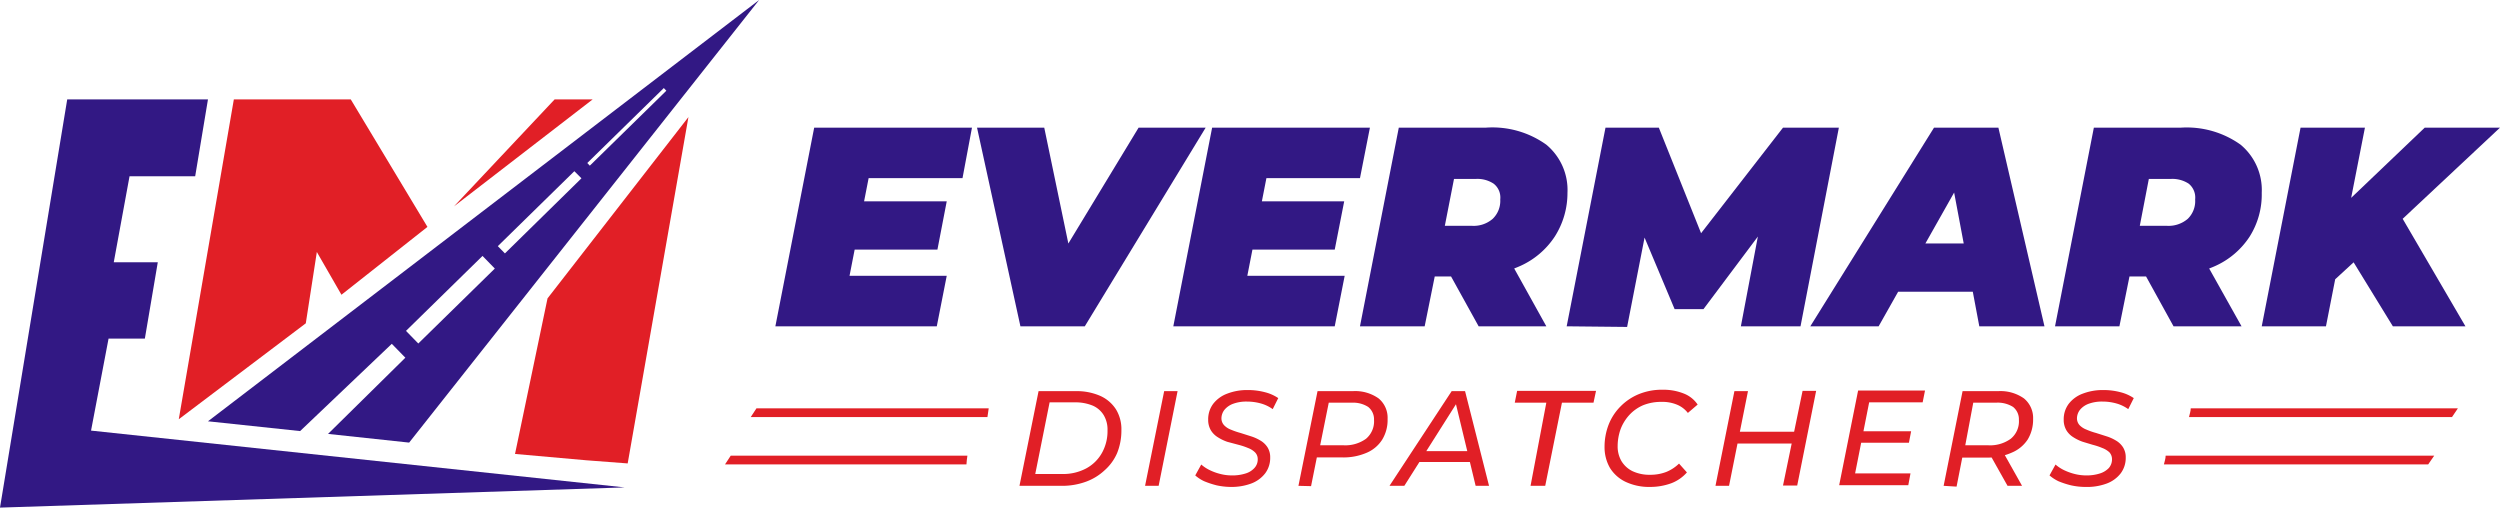 <svg xmlns="http://www.w3.org/2000/svg" viewBox="0 0 158.44 32.17"><defs><style>.cls-1{fill:#e11f26;}.cls-2{fill:#321884;}</style></defs><g id="Layer_2" data-name="Layer 2"><g id="Layer_1-2" data-name="Layer 1"><polygon class="cls-1" points="14.82 6.3 22.23 6.3 27.09 14.38 21.64 18.68 20.08 15.97 19.38 20.49 11.33 26.57 14.82 6.3"></polygon><polygon class="cls-1" points="35.15 6.3 37.56 6.3 28.77 13.08 35.15 6.3"></polygon><path class="cls-2" d="M9.18,21.46H6.88L5.77,27.29l33.82,3.6h0L0,32.17,4.26,6.3h8.92l-.81,4.87H8.21l-1,5.45H10Z"></path><path class="cls-2" d="M13.18,26.7l5.84.62h0l5.81-5.53.86.88-4.9,4.83,5.14.55L48.11,0Zm13.33-4.93-.78-.8,4.85-4.75.78.8ZM32,16.06l-.45-.46,4.85-4.75.45.45Zm5.22-5.73,4.85-4.75.16.17L37.38,10.5Z"></path><polygon class="cls-1" points="34.7 18.91 32.64 28.77 37.15 29.17 39.78 29.37 43.63 7.42 34.7 18.91"></polygon><path class="cls-2" d="M53.84,17.48H60l-.63,3.2H49.14L51.6,8.09h10L61,11.29H55.05Zm.65-4.72H60l-.59,3.06H53.89Z"></path><path class="cls-2" d="M64.67,20.68,61.92,8.09h4.26L68.4,18.76H65.69L72.16,8.09h4.25L68.75,20.68Z"></path><path class="cls-2" d="M79.05,17.48h6.17l-.63,3.2H74.36L76.82,8.09h10l-.63,3.2H80.26Zm.65-4.72h5.49l-.6,3.06H79.1Z"></path><path class="cls-2" d="M86.19,20.68,88.65,8.09h5.52A5.87,5.87,0,0,1,98,9.17a3.73,3.73,0,0,1,1.34,3.05A5.12,5.12,0,0,1,98.53,15a5.13,5.13,0,0,1-2.17,1.85,7.63,7.63,0,0,1-3.29.67h-4l2.22-1.79-1,4.95Zm5-4.44-1.46-1.93h3.54a1.84,1.84,0,0,0,1.33-.44,1.58,1.58,0,0,0,.48-1.23,1.11,1.11,0,0,0-.42-1,1.87,1.87,0,0,0-1.13-.3H90.32l2.22-2Zm2.52,4.44-2.54-4.59h4.28L98,20.68Z"></path><path class="cls-2" d="M99.29,20.68l2.46-12.59h3.38l3.29,8.22h-1.8L113,8.09h3.54l-2.43,12.59h-3.78l1.28-6.76.6,0-4.25,5.67h-1.83l-2.39-5.69.7.06-1.32,6.76Z"></path><path class="cls-2" d="M114.73,20.68l7.84-12.59h4.08l2.92,12.59h-4.13l-2-10.63h1.62l-6,10.63Zm3.62-2.19L120,15.43h5.66l.46,3.06Z"></path><path class="cls-2" d="M130.24,20.68,132.7,8.09h5.52A5.87,5.87,0,0,1,142,9.17a3.73,3.73,0,0,1,1.34,3.05,5,5,0,0,1-.77,2.78,5.1,5.1,0,0,1-2.16,1.85,7.65,7.65,0,0,1-3.3.67h-4l2.21-1.79-1,4.95Zm5-4.44-1.46-1.93h3.53a1.87,1.87,0,0,0,1.34-.44,1.57,1.57,0,0,0,.47-1.23,1.13,1.13,0,0,0-.41-1,1.89,1.89,0,0,0-1.13-.3h-3.22l2.21-2Zm2.51,4.44-2.53-4.59h4.27l2.57,4.59Z"></path><path class="cls-2" d="M143.34,20.68,145.8,8.09h4.08l-2.47,12.59Zm4.23-2.59.62-4.77,5.48-5.23h4.77L152.13,14l-2.82,2.49Zm4.08,2.59-3-4.89,3.08-2.85,4.52,7.74Z"></path><path class="cls-1" d="M64.61,30.79l1.21-6h2.35a3.68,3.68,0,0,1,1.56.3,2.29,2.29,0,0,1,1,.86,2.41,2.41,0,0,1,.34,1.31,3.82,3.82,0,0,1-.27,1.45A3.09,3.09,0,0,1,70,29.81a3.44,3.44,0,0,1-1.18.72,4.4,4.4,0,0,1-1.54.26Zm1-.75h1.71a3.09,3.09,0,0,0,1.53-.36,2.5,2.5,0,0,0,1-1,2.83,2.83,0,0,0,.34-1.41,1.77,1.77,0,0,0-.23-.94,1.52,1.52,0,0,0-.7-.62,2.85,2.85,0,0,0-1.17-.21H66.52Z"></path><path class="cls-1" d="M72.57,30.79l1.21-6h.85l-1.2,6Z"></path><path class="cls-1" d="M78,30.86a4.41,4.41,0,0,1-.89-.1,5.63,5.63,0,0,1-.79-.26,2.34,2.34,0,0,1-.57-.37l.38-.69a2.38,2.38,0,0,0,.55.36,3.31,3.31,0,0,0,.67.24,2.92,2.92,0,0,0,.73.09,2.72,2.72,0,0,0,.85-.12,1.23,1.23,0,0,0,.57-.35.79.79,0,0,0,.21-.56.6.6,0,0,0-.18-.44,1.27,1.27,0,0,0-.44-.27,4.22,4.22,0,0,0-.6-.2L77.78,28a2.78,2.78,0,0,1-.6-.29,1.32,1.32,0,0,1-.44-.44,1.29,1.29,0,0,1-.17-.68,1.62,1.62,0,0,1,.32-1,2,2,0,0,1,.88-.64,3.47,3.47,0,0,1,1.3-.23,4.18,4.18,0,0,1,1.07.13,2.67,2.67,0,0,1,.87.38l-.35.7a2.37,2.37,0,0,0-.75-.36,3.28,3.28,0,0,0-.88-.12,2.41,2.41,0,0,0-.85.13,1.28,1.28,0,0,0-.56.37.89.89,0,0,0-.21.55.64.64,0,0,0,.17.45,1.15,1.15,0,0,0,.43.28,4.84,4.84,0,0,0,.61.21l.66.21a2.74,2.74,0,0,1,.6.27,1.33,1.33,0,0,1,.45.43,1.18,1.18,0,0,1,.17.65,1.62,1.62,0,0,1-.32,1,2,2,0,0,1-.9.65A3.59,3.59,0,0,1,78,30.86Z"></path><path class="cls-1" d="M82.29,30.79l1.21-6h2.23a2.56,2.56,0,0,1,1.64.46,1.59,1.59,0,0,1,.57,1.3,2.39,2.39,0,0,1-.34,1.31,2.16,2.16,0,0,1-1,.84,3.7,3.7,0,0,1-1.51.29h-2l.45-.42-.45,2.24Zm1.29-2.14-.3-.43h1.86a2.25,2.25,0,0,0,1.43-.41,1.44,1.44,0,0,0,.51-1.2,1,1,0,0,0-.37-.82,1.75,1.75,0,0,0-1-.27H83.84l.46-.44Z"></path><path class="cls-1" d="M88.06,30.79l3.94-6h.85l1.52,6h-.85l-1.34-5.56h.34L89,30.79Zm1.46-1.51.38-.69h3.38l.12.69Z"></path><path class="cls-1" d="M97,30.79l1-5.27H96l.15-.75h5l-.16.75h-2l-1.06,5.27Z"></path><path class="cls-1" d="M104.58,30.86a3.51,3.51,0,0,1-1.55-.32,2.35,2.35,0,0,1-1-.89,2.63,2.63,0,0,1-.34-1.33,3.88,3.88,0,0,1,.26-1.41,3.37,3.37,0,0,1,.75-1.15,3.49,3.49,0,0,1,1.16-.78,3.85,3.85,0,0,1,1.52-.28,3.47,3.47,0,0,1,1.33.24,1.88,1.88,0,0,1,.88.7l-.62.53a1.68,1.68,0,0,0-.68-.52,2.4,2.4,0,0,0-1-.18,3,3,0,0,0-1.15.21,2.55,2.55,0,0,0-.88.62,2.82,2.82,0,0,0-.55.89,3.23,3.23,0,0,0-.19,1.08,1.84,1.84,0,0,0,.24.95,1.68,1.68,0,0,0,.7.64,2.54,2.54,0,0,0,1.14.23,2.79,2.79,0,0,0,1-.18,2.52,2.52,0,0,0,.81-.53l.5.56a2.5,2.5,0,0,1-1,.69A3.9,3.9,0,0,1,104.58,30.86Z"></path><path class="cls-1" d="M109.58,30.79h-.86l1.2-6h.86Zm4.08-2.68H110l.15-.75h3.61Zm.58-3.34h.86l-1.2,6H113Z"></path><path class="cls-1" d="M117.57,30h3.51l-.14.75h-4.38l1.2-6H122l-.15.75h-3.39Zm.46-2.67h3.09l-.14.73h-3.1Z"></path><path class="cls-1" d="M123.18,30.79l1.2-6h2.25a2.58,2.58,0,0,1,1.64.46,1.6,1.6,0,0,1,.58,1.3,2.44,2.44,0,0,1-.34,1.3,2.22,2.22,0,0,1-1,.83A3.66,3.66,0,0,1,126,29h-2l.44-.4-.44,2.24Zm1.29-2.14-.29-.43H126a2.23,2.23,0,0,0,1.43-.41,1.42,1.42,0,0,0,.52-1.2,1,1,0,0,0-.37-.82,1.82,1.82,0,0,0-1.07-.27h-1.81l.44-.44Zm2.76,2.14L126,28.6h.92l1.23,2.19Z"></path><path class="cls-1" d="M132.15,30.86a4.26,4.26,0,0,1-.89-.1,5.36,5.36,0,0,1-.8-.26,2.55,2.55,0,0,1-.57-.37l.38-.69a2.38,2.38,0,0,0,.55.36,3.54,3.54,0,0,0,.67.24,3,3,0,0,0,.73.09,2.72,2.72,0,0,0,.85-.12,1.33,1.33,0,0,0,.58-.35.83.83,0,0,0,.2-.56.64.64,0,0,0-.17-.44,1.42,1.42,0,0,0-.45-.27,4.22,4.22,0,0,0-.6-.2L132,28a2.78,2.78,0,0,1-.6-.29,1.32,1.32,0,0,1-.44-.44,1.29,1.29,0,0,1-.17-.68,1.62,1.62,0,0,1,.32-1,2,2,0,0,1,.88-.64,3.51,3.51,0,0,1,1.3-.23,4.13,4.13,0,0,1,1.07.13,2.67,2.67,0,0,1,.87.38l-.35.7a2.37,2.37,0,0,0-.75-.36,3.22,3.22,0,0,0-.88-.12,2.41,2.41,0,0,0-.85.13,1.28,1.28,0,0,0-.56.37.89.89,0,0,0-.21.55.64.64,0,0,0,.17.45,1.19,1.19,0,0,0,.44.28,4.2,4.2,0,0,0,.6.21l.66.21a2.74,2.74,0,0,1,.6.27,1.33,1.33,0,0,1,.45.43,1.18,1.18,0,0,1,.17.65,1.62,1.62,0,0,1-.32,1,2,2,0,0,1-.9.65A3.58,3.58,0,0,1,132.15,30.86Z"></path><path class="cls-1" d="M138.84,25.88c0,.18-.07.36-.11.55H155.4l.37-.55Z"></path><path class="cls-1" d="M62.66,25.88H47.94l-.36.55h15C62.61,26.24,62.63,26.06,62.66,25.88Z"></path><path class="cls-1" d="M137.25,28.88c0,.19-.07.37-.11.55h16.75l.38-.55Z"></path><path class="cls-1" d="M61.31,28.88h-15l-.36.55h15.3C61.26,29.25,61.28,29.07,61.31,28.88Z"></path></g></g></svg>